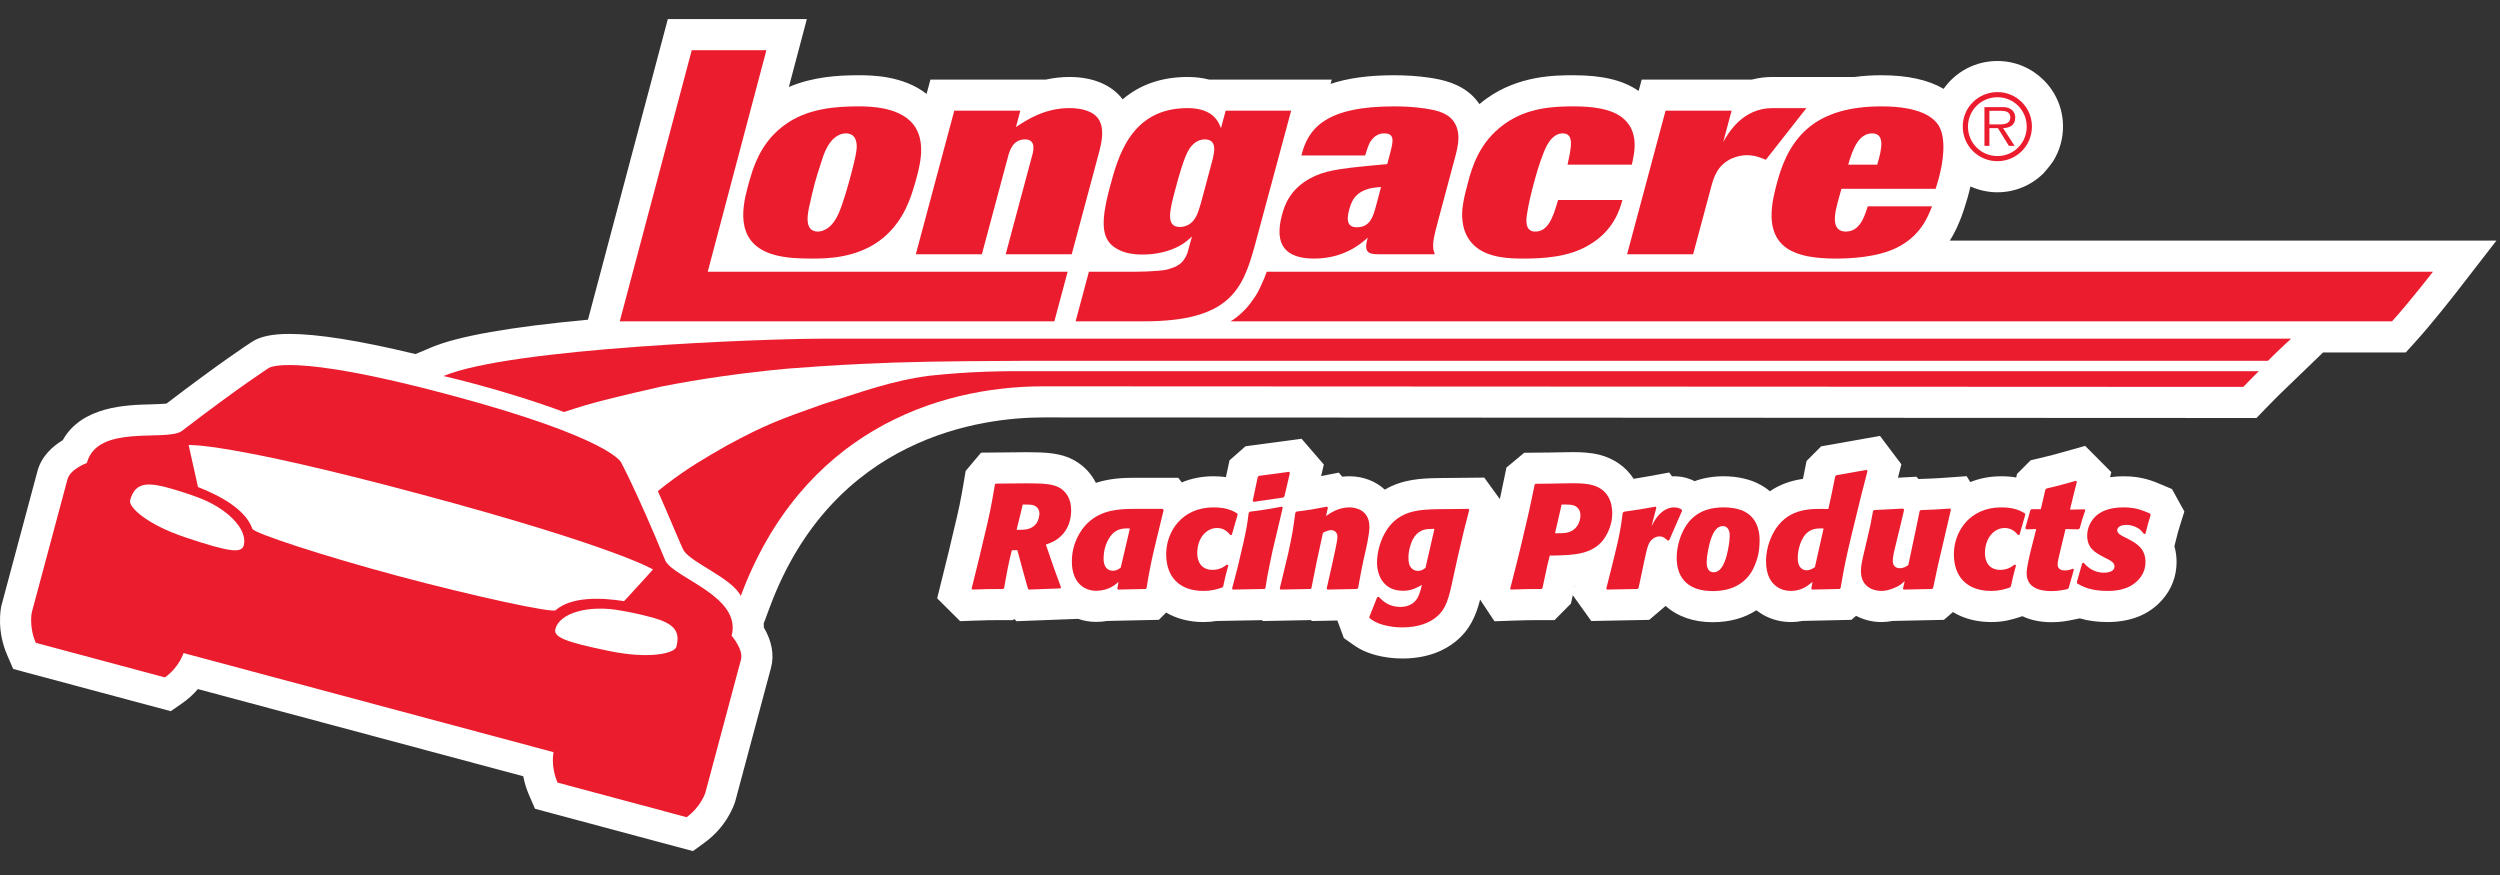<?xml version="1.0" encoding="UTF-8"?>
<svg width="100px" height="35px" viewBox="0 0 100 35" version="1.1" xmlns="http://www.w3.org/2000/svg" xmlns:xlink="http://www.w3.org/1999/xlink">
    <rect x="0" y="0" width="100" height="35" fill="#333333" stroke="none"/>
    <title>Artboard</title>
    <g id="Artboard" stroke="none" stroke-width="1" fill="none" fill-rule="evenodd">
        <path d="M77.991,9.625 C78.221,9.265 78.353,8.932 78.442,8.707 C78.454,8.674 78.672,8.105 78.818,7.458 C79.155,7.611 79.522,7.691 79.897,7.691 C80.585,7.691 81.235,7.425 81.729,6.943 L81.75,6.921 C81.758,6.911 81.967,6.679 82.118,6.46 L82.131,6.44 C82.386,6.025 82.521,5.548 82.521,5.06 C82.521,3.615 81.344,2.44 79.897,2.44 C79.023,2.44 78.23,2.862 77.745,3.554 C77.129,3.193 76.298,3.01 75.265,3.01 C74.885,3.01 74.518,3.034 74.173,3.08 L70.9,3.079 C70.615,3.079 70.339,3.114 70.076,3.183 L65.668,3.183 L65.545,3.638 C64.929,3.21 64.102,3.01 62.947,3.01 C62.236,3.01 60.758,3.01 59.465,3.941 C59.367,4.011 59.271,4.085 59.178,4.163 C59.104,4.055 59.019,3.953 58.924,3.856 C58.403,3.337 57.7,3.181 57.148,3.104 C56.714,3.041 56.261,3.01 55.763,3.01 C54.753,3.01 53.912,3.124 53.224,3.355 L53.27,3.183 L48.361,3.183 C48.099,3.114 47.812,3.079 47.504,3.079 C46.474,3.079 45.603,3.379 44.906,3.973 C44.9,3.965 44.894,3.957 44.888,3.949 C44.451,3.388 43.703,3.079 42.782,3.079 C42.464,3.079 42.147,3.114 41.836,3.183 L37.217,3.183 L37.063,3.757 C36.115,3.01 34.823,3.01 34.334,3.01 C33.517,3.01 32.509,3.072 31.554,3.48 L32.274,0.763 L26.713,0.763 L23.519,12.788 C20.424,13.075 18.318,13.447 17.257,13.894 L16.621,14.163 C14.405,13.628 12.709,13.357 11.579,13.357 C10.871,13.357 10.386,13.463 10.061,13.685 C9.938,13.764 8.813,14.497 6.658,16.144 C6.492,16.162 6.163,16.17 6.025,16.174 C5.053,16.199 3.27,16.246 2.509,17.608 C2.113,17.846 1.661,18.239 1.498,18.846 L0.056,24.227 C0.021,24.387 -0.133,25.233 0.289,26.207 L0.528,26.759 L6.831,28.448 L7.306,28.117 C7.531,27.96 7.735,27.775 7.915,27.563 L20.931,31.051 C20.979,31.308 21.056,31.558 21.16,31.798 L21.399,32.351 L27.717,34.044 L28.198,33.694 C29.065,33.061 29.36,32.216 29.41,32.053 L30.841,26.709 C30.976,26.203 30.877,25.65 30.555,25.102 C30.554,25.049 30.552,24.995 30.548,24.939 L30.797,24.272 C33.346,17.435 39.299,16.697 41.74,16.697 L90.259,16.72 L90.627,16.339 C90.993,15.959 91.214,15.746 91.217,15.743 L92.923,14.098 L96.23,14.098 L96.6,13.691 C97.261,12.965 98.131,11.852 98.302,11.632 L99.856,9.625 L77.991,9.625 Z" id="Path" fill="#FFFFFF" fill-rule="nonzero"></path>
        <path d="M62.968,23.54 L62.993,23.423 C62.995,23.423 62.996,23.423 62.998,23.423 L62.968,23.54 Z M86.485,19.395 C86.106,19.234 85.676,19.051 84.934,19.051 C84.75,19.051 84.573,19.064 84.402,19.089 L84.453,18.887 L83.406,17.835 L82.562,18.073 C82.178,18.181 82.034,18.222 81.572,18.33 L81.227,18.411 L80.681,18.957 L80.648,19.099 C80.459,19.067 80.259,19.051 80.05,19.051 C79.607,19.051 79.192,19.129 78.812,19.283 L78.665,19.047 L77.914,19.102 C77.483,19.134 77.313,19.14 77.032,19.15 L76.739,19.161 L76.658,19.069 L75.917,19.108 L76.055,18.572 L75.199,17.436 L72.847,17.853 L72.263,18.439 L72.118,19.155 C71.611,19.228 71.173,19.391 70.795,19.65 C70.674,19.546 70.543,19.457 70.404,19.385 C70.028,19.172 69.496,19.051 68.944,19.051 C68.528,19.051 68.14,19.116 67.786,19.246 C67.647,19.176 67.366,19.051 66.965,19.051 C66.937,19.051 66.909,19.051 66.881,19.053 L66.77,18.9 L65.999,19.041 C65.7,19.096 65.534,19.125 65.347,19.154 C65.04,18.678 64.566,18.342 63.978,18.191 C63.602,18.097 63.218,18.085 62.925,18.085 C62.822,18.085 62.718,18.087 62.613,18.089 L62.003,18.1 L60.968,18.111 L60.257,18.703 L60.168,19.133 C60.097,19.478 60.046,19.725 59.994,19.965 L59.371,19.104 L57.494,19.123 C56.899,19.137 56.118,19.156 55.393,19.585 C55.023,19.245 54.522,19.051 53.976,19.051 C53.881,19.051 53.785,19.056 53.69,19.067 L53.551,18.905 L52.845,19.043 L52.953,18.581 L52.063,17.55 L49.82,17.851 L49.18,18.414 L49.037,19.084 C48.879,19.062 48.713,19.051 48.542,19.051 C48.086,19.051 47.66,19.133 47.271,19.296 L47.131,19.111 L45.356,19.111 C44.988,19.115 44.427,19.121 43.836,19.315 C43.651,18.949 43.369,18.646 43.012,18.437 C42.436,18.101 41.813,18.095 41.082,18.088 L39.243,18.106 L38.626,18.839 L38.57,19.174 C38.416,20.086 38.374,20.286 38.125,21.319 L37.955,22.041 L37.487,23.933 L38.405,24.846 L39.015,24.824 C39.46,24.809 39.609,24.804 40.119,24.804 L40.513,24.804 L40.573,24.761 L40.66,24.848 L43.123,24.754 C43.354,24.834 43.597,24.876 43.844,24.876 C43.994,24.876 44.143,24.863 44.289,24.838 L46.355,24.793 L46.645,24.503 C47.07,24.752 47.579,24.882 48.142,24.882 C48.32,24.882 48.489,24.868 48.661,24.84 L50.489,24.806 L50.51,24.842 L52.443,24.803 L52.47,24.841 L53.495,24.82 L53.753,25.522 L54.067,25.745 C54.309,25.917 54.547,26.07 55.03,26.204 C55.375,26.295 55.735,26.34 56.098,26.34 C57.164,26.34 57.84,25.972 58.216,25.666 C58.796,25.2 59.038,24.631 59.204,23.985 L59.779,24.851 L60.551,24.824 C60.997,24.809 61.148,24.804 61.663,24.804 L62.182,24.804 L62.839,24.141 L62.911,23.807 L63.65,24.84 L65.969,24.795 L66.624,24.237 C67.091,24.656 67.74,24.888 68.501,24.888 C69.179,24.888 69.768,24.727 70.256,24.41 C70.288,24.435 70.321,24.459 70.353,24.482 C70.714,24.74 71.169,24.882 71.633,24.882 C71.791,24.882 71.948,24.867 72.101,24.837 L74.056,24.794 L74.243,24.633 C74.549,24.795 74.898,24.882 75.256,24.882 C75.403,24.882 75.552,24.867 75.702,24.838 L77.755,24.794 L78.117,24.483 C78.549,24.745 79.069,24.882 79.65,24.882 C80.135,24.882 80.482,24.782 80.77,24.689 L80.896,24.648 C81.228,24.807 81.62,24.888 82.065,24.888 C82.421,24.888 82.676,24.841 82.95,24.784 L83.192,24.734 C83.527,24.833 83.89,24.882 84.294,24.882 C85.224,24.882 85.958,24.588 86.476,24.008 C86.86,23.58 87.063,23.052 87.063,22.483 C87.063,22.261 87.034,22.049 86.976,21.85 L87.029,21.638 C87.104,21.335 87.125,21.254 87.215,20.968 L87.375,20.46 L86.88,19.563 L86.485,19.395 Z" id="Shape" fill="#FFFFFF" fill-rule="nonzero"></path>
        <path d="M24.846,18.5 C24.846,18.5 25.491,19.699 26.619,22.438 C26.997,23.139 29.685,23.859 29.264,25.43 C29.264,25.43 29.748,25.979 29.638,26.387 L28.213,31.714 C28.213,31.714 28.037,32.271 27.465,32.688 L22.302,31.304 C22.018,30.65 22.142,30.087 22.142,30.087 L7.342,26.122 C7.342,26.122 7.16,26.702 6.594,27.096 L1.431,25.712 C1.148,25.057 1.272,24.495 1.272,24.495 L2.7,19.169 C2.81,18.761 3.474,18.52 3.474,18.52 C3.895,16.949 6.591,17.671 7.259,17.251 C9.605,15.451 10.747,14.723 10.747,14.723 C10.747,14.723 11.544,14.069 17.988,15.796 C24.461,17.53 24.846,18.5 24.846,18.5 Z M7.546,17.801 L7.92,19.482 C8.782,19.816 9.821,20.368 10.096,21.154 C10.15,21.322 12.869,22.22 15.911,23.036 C18.98,23.858 22.1,24.525 22.222,24.41 C22.86,23.856 24.047,23.9 24.965,24.046 C25.561,23.402 26.121,22.778 26.121,22.778 C26.121,22.778 24.602,21.851 16.784,19.757 C9.06,17.687 7.546,17.801 7.546,17.801 Z M5.204,20.016 C5.133,20.279 5.875,20.986 7.442,21.504 C9.178,22.083 9.671,22.146 9.754,21.803 C9.911,21.159 9.068,20.293 7.815,19.859 C7.45,19.727 7.19,19.637 6.576,19.471 C5.765,19.272 5.375,19.378 5.204,20.016 Z M27.054,25.871 C27.225,25.233 26.94,24.945 26.138,24.712 C25.524,24.549 25.254,24.497 24.871,24.429 C23.569,24.179 22.406,24.507 22.219,25.143 C22.12,25.481 22.578,25.673 24.371,26.041 C25.988,26.375 26.984,26.134 27.054,25.871 Z" id="Shape" fill="#EB1C2D"></path>
        <path d="M22.561,16.481 C21.066,15.925 19.253,15.396 17.741,15.041 C20.413,13.914 30.654,13.548 32.83,13.548 L91.645,13.548 C91.645,13.548 91.28,13.871 90.717,14.433 C89.87,14.432 40.932,14.433 40.932,14.433 C40.111,14.435 37.497,14.445 35.762,14.503 C33.705,14.588 33.587,14.592 31.519,14.744 C29.752,14.906 28.053,15.147 26.451,15.463 C24.452,15.921 23.711,16.095 22.561,16.481 Z" id="Path" fill="#EB1C2D"></path>
        <path d="M41.741,15.453 C37.427,15.453 32.06,17.322 29.631,23.837 C29.284,23.132 27.678,22.523 27.355,22.032 C27.255,21.866 26.791,20.713 26.315,19.645 L26.616,19.404 C27.528,18.707 28.159,18.344 29.076,17.819 C30.608,16.988 31.211,16.771 32.93,16.163 C34.512,15.665 35.689,15.218 37.209,15.026 C38.907,14.847 40.121,14.846 41.033,14.847 L90.354,14.847 C90.354,14.847 90.12,15.072 89.731,15.476 L41.741,15.453 Z" id="Path" fill="#EB1C2D"></path>
        <path d="M49.22,12.854 C49.251,12.837 49.28,12.819 49.317,12.795 C49.384,12.751 49.419,12.722 49.482,12.672 C49.564,12.608 49.608,12.569 49.684,12.498 C49.776,12.41 49.828,12.359 49.911,12.262 C49.991,12.167 50.031,12.109 50.103,12.008 C50.186,11.892 50.234,11.827 50.304,11.702 C50.365,11.593 50.391,11.527 50.444,11.414 C50.493,11.309 50.521,11.25 50.566,11.143 C50.602,11.058 50.646,10.937 50.67,10.87 L97.318,10.87 C97.318,10.87 96.36,12.106 95.68,12.854 L49.22,12.854 Z" id="Path" fill="#EB1C2D" fill-rule="nonzero"></path>
        <polygon id="Path" fill="#EB1C2D" points="42.174 12.854 24.79 12.854 27.67 2.007 30.656 2.007 28.309 10.87 42.706 10.87"></polygon>
        <path d="M33.973,7.23 C34.311,6.012 34.285,5.852 34.251,5.679 C34.23,5.587 34.171,5.335 33.838,5.335 C33.723,5.335 33.599,5.369 33.489,5.438 C33.12,5.656 32.95,6.162 32.859,6.46 C32.731,6.851 32.655,7.092 32.587,7.345 C32.516,7.609 32.457,7.873 32.398,8.137 C32.314,8.493 32.131,9.263 32.716,9.263 C32.808,9.263 32.895,9.24 32.988,9.194 C33.407,8.999 33.59,8.447 33.69,8.16 C33.796,7.85 33.89,7.54 33.973,7.23 Z M36.602,7.322 C36.44,7.885 36.168,8.815 35.325,9.516 C34.322,10.343 33.047,10.343 32.485,10.343 C31.945,10.343 31.48,10.32 31.06,10.216 C29.41,9.814 29.668,8.379 29.899,7.517 C30.109,6.736 30.404,5.633 31.531,4.898 C32.423,4.313 33.541,4.255 34.334,4.255 C34.759,4.255 36.103,4.255 36.622,5.105 C37.046,5.794 36.768,6.748 36.602,7.322 Z" id="Shape" fill="#EB1C2D"></path>
        <path d="M43.981,6.024 L42.869,10.17 L40.228,10.17 L41.2,6.541 L41.314,6.116 C41.333,6.001 41.436,5.576 40.999,5.576 C40.517,5.576 40.385,6.024 40.318,6.277 L39.275,10.17 L36.633,10.17 L38.171,4.427 L40.813,4.427 L40.638,5.082 C41.056,4.806 41.772,4.324 42.782,4.324 C43.322,4.324 43.718,4.473 43.906,4.714 C44.195,5.094 44.077,5.622 43.981,6.024 Z" id="Path" fill="#EB1C2D" fill-rule="nonzero"></path>
        <path d="M55.055,8.183 L55.242,7.483 C54.326,7.517 54.089,7.931 53.972,8.367 C53.873,8.735 53.847,9.091 54.272,9.091 C54.812,9.091 54.929,8.654 55.055,8.183 Z M58.186,6.357 L57.546,8.746 C57.318,9.596 57.262,9.849 57.394,10.17 L55.166,10.17 C54.775,10.17 54.52,10.136 54.712,9.504 C54.441,9.746 53.764,10.343 52.558,10.343 C51.444,10.343 50.954,9.814 51.277,8.608 C51.366,8.275 51.562,7.586 52.421,7.127 C52.945,6.839 53.556,6.748 54.747,6.633 L55.489,6.564 L55.596,6.162 C55.729,5.668 55.807,5.335 55.37,5.335 C55.313,5.335 55.06,5.335 54.863,5.599 C54.775,5.714 54.751,5.76 54.605,6.219 L52.055,6.219 C52.33,5.105 53.064,4.255 55.763,4.255 C56.176,4.255 56.572,4.278 56.97,4.335 C57.38,4.393 57.792,4.485 58.046,4.737 C58.506,5.209 58.312,5.886 58.186,6.357 Z" id="Shape" fill="#EB1C2D"></path>
        <path d="M62.323,8 L64.896,8 C64.8,8.356 64.552,9.24 63.536,9.814 C62.744,10.285 61.74,10.343 60.925,10.343 C60.397,10.343 59.53,10.32 59.002,9.849 C58.722,9.608 58.55,9.263 58.505,8.873 C58.433,8.413 58.563,7.885 58.72,7.299 C58.871,6.736 59.151,5.691 60.186,4.956 C61.111,4.29 62.189,4.255 62.947,4.255 C63.705,4.255 64.393,4.347 64.846,4.669 C65.594,5.22 65.38,6.104 65.274,6.587 L62.701,6.587 C62.851,5.898 62.979,5.335 62.508,5.335 C62.037,5.335 61.805,5.944 61.721,6.173 C61.583,6.518 61.46,6.931 61.346,7.356 C61.242,7.747 61.139,8.172 61.081,8.562 C61.051,8.758 60.974,9.263 61.41,9.263 C61.915,9.263 62.117,8.723 62.323,8 Z" id="Path" fill="#EB1C2D" fill-rule="nonzero"></path>
        <path d="M68.445,7.483 L67.725,10.17 L65.084,10.17 L66.622,4.427 L69.264,4.427 L68.929,5.679 C69.124,5.335 69.694,4.324 70.9,4.324 L72.256,4.324 L70.633,6.391 C70.405,6.299 70.188,6.208 69.878,6.208 C69.706,6.208 69.513,6.242 69.308,6.322 C68.697,6.587 68.553,7.081 68.445,7.483 Z" id="Path" fill="#EB1C2D" fill-rule="nonzero"></path>
        <path d="M73.928,6.587 L75.088,6.587 C75.283,5.944 75.401,5.335 74.884,5.335 C74.344,5.335 74.103,5.978 73.928,6.587 Z M74.711,8.252 L77.283,8.252 C77.106,8.7 76.817,9.435 75.875,9.906 C75.093,10.297 73.989,10.343 73.438,10.343 C73.048,10.343 72.675,10.32 72.303,10.251 C71.923,10.17 71.546,10.032 71.292,9.78 C70.598,9.114 70.911,7.942 71.09,7.276 C71.594,5.392 72.692,4.255 75.265,4.255 C76.827,4.255 77.347,4.714 77.543,5.013 C77.877,5.564 77.708,6.541 77.557,7.104 C77.52,7.241 77.508,7.287 77.426,7.552 L73.658,7.552 C73.575,7.862 73.514,8.045 73.458,8.298 C73.405,8.539 73.234,9.263 73.831,9.263 C74.382,9.263 74.568,8.7 74.711,8.252 Z" id="Shape" fill="#EB1C2D"></path>
        <path d="M48.036,8.126 L48.467,6.518 C48.498,6.403 48.532,6.277 48.545,6.185 C48.62,5.817 48.535,5.576 48.191,5.576 C47.938,5.576 47.726,5.725 47.572,5.955 C47.363,6.265 47.12,7.172 47.022,7.54 C46.791,8.402 46.609,9.079 47.195,9.079 C47.321,9.079 47.468,9.045 47.596,8.953 C47.838,8.781 47.92,8.516 48.036,8.126 Z M43.024,12.854 L43.556,10.87 L45.389,10.87 C45.548,10.87 45.731,10.865 45.873,10.859 C46.04,10.851 46.11,10.848 46.301,10.833 C46.466,10.818 46.549,10.814 46.703,10.776 C46.834,10.743 47.032,10.661 47.032,10.661 C47.032,10.661 47.171,10.586 47.245,10.518 C47.318,10.45 47.349,10.402 47.402,10.318 C47.436,10.264 47.472,10.182 47.494,10.129 L47.679,9.458 C47.513,9.608 47.39,9.722 47.176,9.837 C46.798,10.044 46.279,10.182 45.716,10.182 C45.257,10.182 44.98,10.102 44.786,10.009 C44.071,9.677 43.979,9.033 44.395,7.483 C44.724,6.254 45.242,4.324 47.504,4.324 C48.561,4.324 48.757,4.921 48.839,5.128 L49.027,4.427 L51.646,4.427 L50.174,9.889 C49.701,11.566 49.184,12.852 45.784,12.852 L43.024,12.854 Z" id="Shape" fill="#EB1C2D"></path>
        <path d="M79.862,4.976 C80.077,4.976 80.412,5.007 80.412,4.693 C80.412,4.46 80.204,4.432 80.014,4.432 L79.576,4.432 L79.576,4.976 L79.862,4.976 Z M80.585,5.836 L80.356,5.836 L79.918,5.124 L79.576,5.124 L79.576,5.836 L79.378,5.836 L79.378,4.284 L80.06,4.284 C80.187,4.284 80.317,4.284 80.434,4.369 C80.546,4.432 80.613,4.573 80.61,4.7 C80.61,5.007 80.391,5.12 80.123,5.124 L80.585,5.836 Z M78.719,5.064 C78.719,5.72 79.244,6.242 79.897,6.242 C80.55,6.242 81.069,5.72 81.069,5.064 C81.069,4.414 80.55,3.889 79.897,3.889 C79.244,3.889 78.719,4.414 78.719,5.064 Z M81.277,5.06 C81.277,5.833 80.66,6.447 79.897,6.447 C79.131,6.447 78.51,5.833 78.51,5.06 C78.51,4.298 79.131,3.684 79.897,3.684 C80.66,3.684 81.277,4.298 81.277,5.06 Z" id="Shape" fill="#EB1C2D" fill-rule="nonzero"></path>
        <path d="M40.664,21.192 L40.759,21.192 C40.981,21.192 41.273,21.192 41.459,20.929 C41.56,20.785 41.578,20.582 41.578,20.54 C41.578,20.427 41.525,20.313 41.429,20.254 C41.345,20.194 41.238,20.182 41.028,20.182 L40.909,20.182 L40.837,20.487 L40.664,21.192 Z M41.094,19.333 C41.71,19.339 42.098,19.345 42.385,19.512 C42.63,19.656 42.846,19.931 42.846,20.409 C42.846,20.708 42.774,21.001 42.607,21.246 C42.367,21.587 42.087,21.694 41.835,21.784 L42.164,22.74 L42.439,23.488 L42.415,23.536 L41.154,23.583 L41.118,23.548 L40.957,22.974 L40.694,22.005 L40.472,22.011 C40.329,22.597 40.299,22.758 40.162,23.53 L40.12,23.559 C39.564,23.559 39.414,23.565 38.9,23.583 L38.864,23.548 L39.163,22.34 L39.337,21.604 C39.588,20.565 39.635,20.337 39.797,19.381 L39.827,19.345 L41.094,19.333 Z" id="Shape" fill="#EB1C2D" fill-rule="nonzero"></path>
        <path d="M45.195,21.138 C45.009,21.133 44.764,21.126 44.549,21.305 C44.382,21.449 44.143,21.814 44.143,22.346 C44.143,22.651 44.28,22.83 44.519,22.83 C44.651,22.83 44.74,22.77 44.83,22.705 L45.195,21.138 Z M46.271,21.532 C46.169,21.951 46.067,22.376 45.99,22.794 C45.942,23.033 45.9,23.278 45.864,23.523 L45.828,23.559 L44.722,23.583 L44.693,23.548 L44.74,23.272 C44.501,23.512 44.178,23.631 43.844,23.631 C43.563,23.631 43.377,23.523 43.282,23.452 C42.887,23.153 42.875,22.639 42.875,22.453 C42.875,21.724 43.228,21.192 43.491,20.935 C44.071,20.367 44.818,20.361 45.374,20.355 L46.51,20.355 L46.546,20.403 L46.271,21.532 Z" id="Shape" fill="#EB1C2D" fill-rule="nonzero"></path>
        <path d="M49.134,22.609 C49.014,23.04 49.002,23.117 48.925,23.464 L48.877,23.505 C48.656,23.577 48.446,23.637 48.142,23.637 C47.137,23.637 46.647,23.04 46.647,22.167 C46.647,21.276 47.269,20.295 48.542,20.295 C49.098,20.295 49.343,20.451 49.493,20.54 L49.505,20.588 L49.272,21.395 L49.212,21.401 C49.068,21.222 48.907,21.12 48.68,21.12 C48.273,21.12 47.89,21.497 47.89,22.131 C47.89,22.465 48.052,22.794 48.5,22.794 C48.787,22.794 48.955,22.675 49.074,22.585 L49.134,22.609 Z" id="Path" fill="#EB1C2D" fill-rule="nonzero"></path>
        <path d="M51.376,19.859 L51.328,19.901 L50.15,20.074 L50.108,20.032 L50.311,19.076 L50.359,19.034 L51.561,18.873 L51.597,18.914 L51.376,19.859 Z M50.825,22.4 C50.7,22.985 50.682,23.111 50.616,23.53 L50.58,23.559 L49.307,23.583 L49.283,23.542 C49.486,22.782 49.522,22.651 49.684,21.933 L49.743,21.682 C49.869,21.108 49.887,20.995 49.947,20.516 L49.988,20.469 C50.592,20.391 50.736,20.367 51.274,20.266 L51.31,20.307 L50.897,22.053 L50.825,22.4 Z" id="Shape" fill="#EB1C2D" fill-rule="nonzero"></path>
        <path d="M54.322,23.53 L54.275,23.559 L53.097,23.583 L53.067,23.542 L53.288,22.567 L53.414,21.981 C53.438,21.868 53.498,21.575 53.498,21.479 C53.498,21.282 53.366,21.204 53.24,21.204 C53.133,21.204 53.025,21.258 52.918,21.312 C52.678,22.4 52.607,22.752 52.457,23.523 L52.422,23.559 L51.214,23.583 L51.19,23.542 L51.441,22.501 L51.531,22.125 C51.698,21.348 51.728,21.162 51.812,20.511 L51.859,20.463 C52.386,20.397 52.529,20.373 53.079,20.266 L53.115,20.307 L53.043,20.642 C53.169,20.553 53.51,20.295 53.976,20.295 C54.185,20.295 54.777,20.373 54.777,21.079 C54.777,21.383 54.639,21.975 54.544,22.382 L54.46,22.788 L54.322,23.53 Z" id="Path" fill="#EB1C2D" fill-rule="nonzero"></path>
        <path d="M57.287,21.156 C57.102,21.156 56.851,21.162 56.642,21.389 C56.45,21.592 56.337,22.011 56.337,22.304 C56.337,22.37 56.343,22.441 56.355,22.513 C56.421,22.836 56.695,22.836 56.72,22.836 C56.851,22.836 56.935,22.776 57.019,22.716 L57.377,21.156 L57.287,21.156 Z M58.77,20.397 C58.579,21.126 58.525,21.342 58.327,22.202 L58.142,23.04 C57.957,23.918 57.861,24.355 57.437,24.695 C57.209,24.88 56.791,25.096 56.098,25.096 C55.846,25.096 55.595,25.066 55.345,25 C55.064,24.922 54.956,24.851 54.789,24.731 L54.771,24.683 L55.087,23.888 L55.153,23.876 C55.315,24.038 55.542,24.277 56.02,24.277 C56.295,24.277 56.522,24.163 56.642,24.002 C56.749,23.87 56.797,23.691 56.839,23.548 L56.875,23.398 C56.63,23.53 56.445,23.631 56.115,23.631 C55.368,23.631 55.081,23.051 55.081,22.501 C55.081,22.059 55.231,21.557 55.476,21.186 C56.002,20.403 56.785,20.385 57.527,20.367 L58.74,20.355 L58.77,20.397 Z" id="Shape" fill="#EB1C2D" fill-rule="nonzero"></path>
        <path d="M62.201,21.33 L62.315,21.33 C62.512,21.33 62.703,21.33 62.883,21.228 C63.104,21.102 63.217,20.857 63.217,20.6 C63.217,20.379 63.062,20.272 63.038,20.259 C62.918,20.182 62.763,20.182 62.596,20.182 L62.464,20.182 L62.386,20.528 L62.201,21.33 Z M61.699,23.523 L61.663,23.559 C61.101,23.559 60.951,23.565 60.431,23.583 L60.408,23.548 L60.695,22.418 L60.874,21.682 C61.149,20.534 61.203,20.277 61.388,19.381 L61.424,19.351 L62.016,19.345 L62.637,19.333 C62.996,19.327 63.367,19.321 63.678,19.399 C64.33,19.566 64.491,20.104 64.491,20.534 C64.491,21.061 64.234,21.461 64.114,21.617 C63.66,22.178 62.93,22.202 62.207,22.22 L61.991,22.22 L61.89,22.633 L61.699,23.523 Z" id="Shape" fill="#EB1C2D" fill-rule="nonzero"></path>
        <path d="M65.542,23.523 L65.5,23.559 L64.281,23.583 L64.251,23.542 L64.472,22.669 L64.592,22.178 C64.777,21.413 64.813,21.246 64.909,20.511 L64.957,20.469 C65.548,20.385 65.668,20.367 66.224,20.266 L66.254,20.307 L66.057,21.061 C66.374,20.385 66.768,20.295 66.965,20.295 C67.097,20.295 67.174,20.331 67.258,20.373 L67.282,20.433 L66.768,21.61 L66.708,21.623 C66.618,21.539 66.529,21.455 66.379,21.455 C66.29,21.455 66.194,21.491 66.116,21.551 C65.943,21.682 65.901,21.838 65.781,22.394 L65.65,23.015 L65.542,23.523 Z" id="Path" fill="#EB1C2D" fill-rule="nonzero"></path>
        <path d="M69.189,21.425 C69.189,21.192 69.093,21.043 68.908,21.043 C68.675,21.043 68.555,21.294 68.525,21.348 C68.376,21.634 68.268,22.232 68.268,22.477 C68.268,22.579 68.268,22.89 68.549,22.89 C68.86,22.89 69.028,22.471 69.123,21.975 C69.183,21.688 69.189,21.455 69.189,21.425 Z M70.044,22.902 C69.577,23.625 68.777,23.643 68.501,23.643 C67.61,23.643 67.067,23.201 67.067,22.31 C67.067,21.832 67.24,21.252 67.563,20.863 C67.987,20.367 68.549,20.295 68.944,20.295 C69.35,20.295 69.655,20.391 69.793,20.469 C70.384,20.78 70.384,21.461 70.384,21.604 C70.384,21.82 70.366,22.029 70.319,22.232 C70.253,22.496 70.145,22.747 70.044,22.902 Z" id="Shape" fill="#EB1C2D" fill-rule="nonzero"></path>
        <path d="M72.943,21.138 C72.74,21.133 72.5,21.126 72.291,21.305 C72.041,21.515 71.909,21.975 71.909,22.328 C71.909,22.663 72.07,22.812 72.268,22.812 C72.393,22.812 72.495,22.752 72.596,22.687 L72.943,21.138 Z M74.06,21.407 C73.827,22.388 73.78,22.615 73.624,23.523 L73.583,23.559 L72.483,23.583 L72.453,23.548 L72.5,23.272 C72.339,23.41 72.076,23.637 71.633,23.637 C71.448,23.637 71.245,23.589 71.078,23.47 C70.881,23.332 70.641,23.069 70.641,22.436 C70.641,21.885 70.863,21.389 71.06,21.108 C71.616,20.325 72.429,20.343 73.134,20.361 L73.271,19.733 L73.409,19.052 L73.451,19.01 L74.665,18.795 L74.7,18.842 L74.449,19.817 L74.06,21.407 Z" id="Shape" fill="#EB1C2D" fill-rule="nonzero"></path>
        <path d="M77.324,23.523 L77.283,23.559 L76.147,23.583 L76.117,23.548 L76.189,23.243 C76.045,23.374 75.986,23.422 75.824,23.493 C75.579,23.607 75.4,23.637 75.256,23.637 C74.915,23.637 74.437,23.464 74.437,22.848 C74.437,22.621 74.491,22.406 74.581,22.017 L74.718,21.432 C74.82,20.989 74.85,20.863 74.921,20.439 L74.963,20.403 L76.123,20.343 L76.165,20.391 C76.069,20.792 75.98,21.192 75.878,21.587 C75.776,21.993 75.711,22.268 75.711,22.429 C75.711,22.68 75.878,22.728 75.991,22.728 C76.153,22.728 76.249,22.657 76.332,22.603 L76.595,21.365 L76.787,20.439 L76.828,20.403 C77.3,20.385 77.438,20.385 78.006,20.343 L78.036,20.391 L77.647,22.059 L77.516,22.621 L77.324,23.523 Z" id="Path" fill="#EB1C2D" fill-rule="nonzero"></path>
        <path d="M80.642,22.609 C80.523,23.04 80.51,23.117 80.433,23.464 L80.385,23.505 C80.164,23.577 79.955,23.637 79.649,23.637 C78.646,23.637 78.155,23.04 78.155,22.167 C78.155,21.276 78.777,20.295 80.05,20.295 C80.606,20.295 80.851,20.451 81.001,20.54 L81.012,20.588 L80.779,21.395 L80.72,21.401 C80.576,21.222 80.415,21.12 80.188,21.12 C79.781,21.12 79.398,21.497 79.398,22.131 C79.398,22.465 79.56,22.794 80.009,22.794 C80.296,22.794 80.463,22.675 80.582,22.585 L80.642,22.609 Z" id="Path" fill="#EB1C2D" fill-rule="nonzero"></path>
        <path d="M82.746,23.523 L82.698,23.565 C82.465,23.613 82.304,23.643 82.065,23.643 C81.856,23.643 81.066,23.643 81.066,22.932 C81.066,22.693 81.174,22.262 81.24,21.987 L81.449,21.162 L81.055,21.174 L81.012,21.126 L81.216,20.403 L81.264,20.367 L81.634,20.367 L81.814,19.584 L81.856,19.542 C82.393,19.416 82.531,19.375 83.039,19.231 L83.075,19.267 L82.943,19.793 L82.8,20.385 L83.386,20.373 L83.41,20.415 C83.296,20.738 83.278,20.809 83.189,21.133 L83.134,21.174 L82.621,21.162 L82.411,22.035 C82.381,22.155 82.352,22.28 82.328,22.4 C82.316,22.46 82.304,22.513 82.304,22.573 C82.304,22.776 82.471,22.818 82.585,22.818 C82.74,22.818 82.824,22.782 82.914,22.747 L82.956,22.782 L82.746,23.523 Z" id="Path" fill="#EB1C2D" fill-rule="nonzero"></path>
        <path d="M83.074,23.278 L83.29,22.525 L83.344,22.507 C83.439,22.615 83.691,22.908 84.163,22.908 C84.348,22.908 84.581,22.848 84.581,22.663 C84.581,22.501 84.438,22.429 84.211,22.316 L84.085,22.25 C83.81,22.101 83.487,21.921 83.487,21.425 C83.487,21.156 83.595,20.899 83.78,20.696 C83.996,20.463 84.366,20.295 84.934,20.295 C85.418,20.295 85.675,20.403 85.998,20.54 L86.028,20.594 C85.926,20.917 85.902,21.012 85.819,21.348 L85.759,21.36 C85.711,21.3 85.663,21.24 85.603,21.186 C85.466,21.073 85.245,20.995 85.053,20.995 C84.761,20.995 84.689,21.133 84.689,21.21 C84.689,21.342 84.844,21.419 84.994,21.491 L85.113,21.551 C85.454,21.73 85.819,21.933 85.819,22.483 C85.819,22.836 85.652,23.063 85.55,23.177 C85.149,23.625 84.552,23.637 84.294,23.637 C83.613,23.637 83.284,23.452 83.087,23.338 L83.074,23.278 Z" id="Path" fill="#EB1C2D" fill-rule="nonzero"></path>
    </g>
</svg>